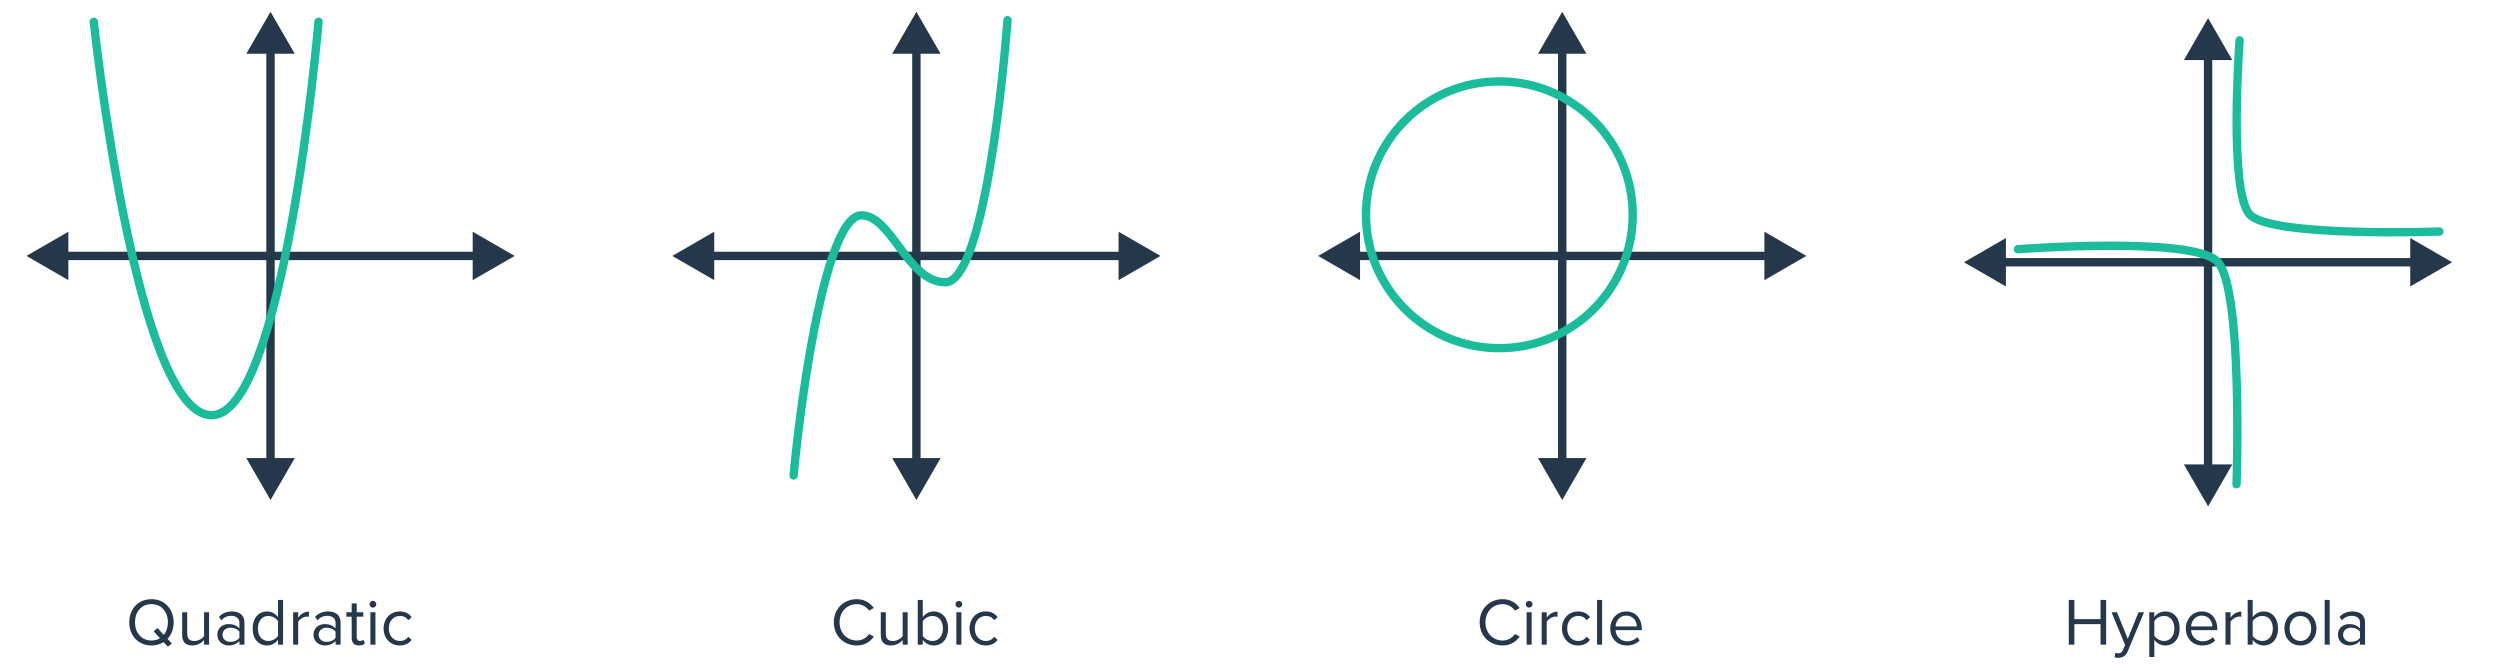 <svg width="596" height="160" viewBox="0 0 596 160" fill="none" xmlns="http://www.w3.org/2000/svg">
<path d="M64.494 2.816L58.721 12.816H70.268L64.494 2.816ZM64.494 119.21L70.268 109.21H58.721L64.494 119.21ZM63.494 11.816V110.21H65.494V11.816H63.494Z" fill="#25374B"/>
<path d="M6.297 61.013L16.297 66.787L16.297 55.24L6.297 61.013ZM122.691 61.013L112.691 55.24L112.691 66.787L122.691 61.013ZM15.297 62.013L113.691 62.013L113.691 60.013L15.297 60.013L15.297 62.013Z" fill="#25374B"/>
<path d="M22.355 5.196C22.355 5.196 32.198 97.328 49.968 98.968C67.737 100.609 75.939 5.196 75.939 5.196" stroke="#1ABC9C" stroke-width="2" stroke-linecap="round"/>
<path d="M218.467 2.816L212.693 12.816H224.24L218.467 2.816ZM218.467 119.21L224.24 109.21H212.693L218.467 119.21ZM217.467 11.816V110.21H219.467V11.816H217.467Z" fill="#25374B"/>
<path d="M160.27 61.013L170.27 66.787L170.27 55.24L160.27 61.013ZM276.663 61.013L266.663 55.24L266.663 66.787L276.663 61.013ZM169.27 62.013L267.663 62.013L267.663 60.013L169.27 60.013L169.27 62.013Z" fill="#25374B"/>
<path d="M189.191 113.343C191.138 92.673 197.099 51.333 205.368 51.333C212.558 51.333 216.377 67.285 225.364 67.285C233.65 67.285 238.545 25.944 240.193 4.825" stroke="#1ABC9C" stroke-width="2" stroke-linecap="round"/>
<path d="M372.436 2.816L366.662 12.816H378.209L372.436 2.816ZM372.436 119.21L378.209 109.21H366.662L372.436 119.21ZM371.436 11.816V110.21H373.436V11.816H371.436Z" fill="#25374B"/>
<path d="M314.238 61.013L324.238 66.787L324.238 55.24L314.238 61.013ZM430.632 61.013L420.632 55.24L420.632 66.787L430.632 61.013ZM323.238 62.013L421.632 62.013L421.632 60.013L323.238 60.013L323.238 62.013Z" fill="#25374B"/>
<circle cx="357.446" cy="51.208" r="31.796" stroke="#1ABC9C" stroke-width="2" stroke-linecap="round"/>
<path d="M526.404 4.321L520.631 14.321H532.178L526.404 4.321ZM526.404 120.715L532.178 110.715H520.631L526.404 120.715ZM525.404 13.321V111.715H527.404V13.321H525.404Z" fill="#25374B"/>
<path d="M468.207 62.519L478.207 68.292L478.207 56.745L468.207 62.519ZM584.601 62.519L574.601 56.745L574.601 68.292L584.601 62.519ZM477.207 63.519L575.601 63.519L575.601 61.519L477.207 61.519L477.207 63.519Z" fill="#25374B"/>
<path d="M581.545 55.2C581.545 55.2 541.495 56.628 536.366 51.159C531.237 45.69 533.924 9.61 533.924 9.61" stroke="#1ABC9C" stroke-width="2" stroke-linecap="round"/>
<path d="M533.189 115.445C533.189 115.445 534.821 68.321 528.57 62.286C522.319 56.251 481.08 59.413 481.08 59.413" stroke="#1ABC9C" stroke-width="2" stroke-linecap="round"/>
<path d="M36.108 153.881C37.212 153.881 38.188 153.593 38.988 153.081L40.028 154.185L40.956 153.385L39.932 152.297C40.86 151.321 41.404 149.945 41.404 148.361C41.404 145.209 39.26 142.841 36.108 142.841C32.94 142.841 30.812 145.209 30.812 148.361C30.812 151.513 32.94 153.881 36.108 153.881ZM36.108 152.697C33.708 152.697 32.188 150.841 32.188 148.361C32.188 145.865 33.708 144.025 36.108 144.025C38.492 144.025 40.028 145.865 40.028 148.361C40.028 149.545 39.676 150.585 39.052 151.353L37.548 149.721L36.62 150.505L38.14 152.153C37.564 152.505 36.876 152.697 36.108 152.697ZM49.846 153.689V145.961H48.647V151.641C48.199 152.265 47.303 152.809 46.358 152.809C45.319 152.809 44.63 152.409 44.63 151.049V145.961H43.431V151.417C43.431 153.097 44.279 153.881 45.895 153.881C47.047 153.881 48.054 153.273 48.647 152.601V153.689H49.846ZM58.275 153.689V148.377C58.275 146.505 56.915 145.769 55.283 145.769C54.019 145.769 53.027 146.185 52.195 147.049L52.755 147.881C53.443 147.145 54.195 146.809 55.123 146.809C56.243 146.809 57.075 147.401 57.075 148.441V149.833C56.451 149.113 55.571 148.777 54.515 148.777C53.203 148.777 51.811 149.593 51.811 151.321C51.811 153.001 53.203 153.881 54.515 153.881C55.555 153.881 56.435 153.513 57.075 152.809V153.689H58.275ZM54.947 153.017C53.827 153.017 53.043 152.313 53.043 151.337C53.043 150.345 53.827 149.641 54.947 149.641C55.795 149.641 56.611 149.961 57.075 150.601V152.057C56.611 152.697 55.795 153.017 54.947 153.017ZM67.481 153.689V143.017H66.281V147.129C65.656 146.281 64.713 145.769 63.672 145.769C61.641 145.769 60.233 147.369 60.233 149.833C60.233 152.345 61.657 153.881 63.672 153.881C64.76 153.881 65.704 153.321 66.281 152.537V153.689H67.481ZM63.961 152.809C62.408 152.809 61.48 151.545 61.48 149.833C61.48 148.121 62.408 146.841 63.961 146.841C64.921 146.841 65.849 147.417 66.281 148.089V151.593C65.849 152.265 64.921 152.809 63.961 152.809ZM71.084 153.689V148.217C71.436 147.593 72.444 146.985 73.18 146.985C73.372 146.985 73.516 147.001 73.66 147.033V145.801C72.604 145.801 71.708 146.393 71.084 147.209V145.961H69.884V153.689H71.084ZM81.197 153.689V148.377C81.197 146.505 79.837 145.769 78.205 145.769C76.941 145.769 75.949 146.185 75.117 147.049L75.677 147.881C76.365 147.145 77.117 146.809 78.045 146.809C79.165 146.809 79.997 147.401 79.997 148.441V149.833C79.373 149.113 78.493 148.777 77.437 148.777C76.125 148.777 74.733 149.593 74.733 151.321C74.733 153.001 76.125 153.881 77.437 153.881C78.477 153.881 79.357 153.513 79.997 152.809V153.689H81.197ZM77.869 153.017C76.749 153.017 75.965 152.313 75.965 151.337C75.965 150.345 76.749 149.641 77.869 149.641C78.717 149.641 79.533 149.961 79.997 150.601V152.057C79.533 152.697 78.717 153.017 77.869 153.017ZM85.554 153.881C86.258 153.881 86.69 153.673 86.994 153.385L86.642 152.489C86.482 152.665 86.162 152.809 85.826 152.809C85.298 152.809 85.042 152.393 85.042 151.817V147.017H86.61V145.961H85.042V143.849H83.842V145.961H82.562V147.017H83.842V152.073C83.842 153.225 84.418 153.881 85.554 153.881ZM88.897 144.857C89.346 144.857 89.713 144.505 89.713 144.057C89.713 143.609 89.346 143.241 88.897 143.241C88.466 143.241 88.097 143.609 88.097 144.057C88.097 144.505 88.466 144.857 88.897 144.857ZM89.505 153.689V145.961H88.305V153.689H89.505ZM95.307 153.881C96.715 153.881 97.547 153.305 98.139 152.537L97.339 151.801C96.827 152.489 96.171 152.809 95.371 152.809C93.723 152.809 92.699 151.529 92.699 149.817C92.699 148.105 93.723 146.841 95.371 146.841C96.171 146.841 96.827 147.145 97.339 147.849L98.139 147.113C97.547 146.345 96.715 145.769 95.307 145.769C93.003 145.769 91.451 147.529 91.451 149.817C91.451 152.121 93.003 153.881 95.307 153.881Z" fill="#25374B"/>
<path d="M204.269 153.881C206.157 153.881 207.437 152.985 208.333 151.769L207.197 151.145C206.589 152.057 205.485 152.697 204.269 152.697C201.933 152.697 200.157 150.889 200.157 148.361C200.157 145.817 201.933 144.025 204.269 144.025C205.485 144.025 206.589 144.681 207.197 145.577L208.317 144.953C207.469 143.753 206.157 142.841 204.269 142.841C201.197 142.841 198.781 145.081 198.781 148.361C198.781 151.641 201.197 153.881 204.269 153.881ZM216.393 153.689V145.961H215.193V151.641C214.745 152.265 213.849 152.809 212.905 152.809C211.865 152.809 211.177 152.409 211.177 151.049V145.961H209.977V151.417C209.977 153.097 210.825 153.881 212.441 153.881C213.593 153.881 214.601 153.273 215.193 152.601V153.689H216.393ZM219.99 151.593V148.089C220.406 147.417 221.35 146.841 222.294 146.841C223.862 146.841 224.79 148.121 224.79 149.833C224.79 151.545 223.862 152.809 222.294 152.809C221.35 152.809 220.406 152.265 219.99 151.593ZM219.99 153.689V152.537C220.566 153.321 221.51 153.881 222.598 153.881C224.614 153.881 226.038 152.345 226.038 149.833C226.038 147.369 224.614 145.769 222.598 145.769C221.542 145.769 220.614 146.281 219.99 147.129V143.017H218.79V153.689H219.99ZM228.585 144.857C229.033 144.857 229.401 144.505 229.401 144.057C229.401 143.609 229.033 143.241 228.585 143.241C228.153 143.241 227.785 143.609 227.785 144.057C227.785 144.505 228.153 144.857 228.585 144.857ZM229.193 153.689V145.961H227.993V153.689H229.193ZM234.995 153.881C236.403 153.881 237.235 153.305 237.827 152.537L237.027 151.801C236.515 152.489 235.859 152.809 235.059 152.809C233.411 152.809 232.387 151.529 232.387 149.817C232.387 148.105 233.411 146.841 235.059 146.841C235.859 146.841 236.515 147.145 237.027 147.849L237.827 147.113C237.235 146.345 236.403 145.769 234.995 145.769C232.691 145.769 231.139 147.529 231.139 149.817C231.139 152.121 232.691 153.881 234.995 153.881Z" fill="#25374B"/>
<path d="M358.238 153.881C360.126 153.881 361.406 152.985 362.302 151.769L361.166 151.145C360.558 152.057 359.454 152.697 358.238 152.697C355.902 152.697 354.126 150.889 354.126 148.361C354.126 145.817 355.902 144.025 358.238 144.025C359.454 144.025 360.558 144.681 361.166 145.577L362.286 144.953C361.438 143.753 360.126 142.841 358.238 142.841C355.166 142.841 352.75 145.081 352.75 148.361C352.75 151.641 355.166 153.881 358.238 153.881ZM364.538 144.857C364.986 144.857 365.354 144.505 365.354 144.057C365.354 143.609 364.986 143.241 364.538 143.241C364.106 143.241 363.738 143.609 363.738 144.057C363.738 144.505 364.106 144.857 364.538 144.857ZM365.146 153.689V145.961H363.946V153.689H365.146ZM368.74 153.689V148.217C369.092 147.593 370.1 146.985 370.836 146.985C371.028 146.985 371.172 147.001 371.316 147.033V145.801C370.26 145.801 369.364 146.393 368.74 147.209V145.961H367.54V153.689H368.74ZM376.229 153.881C377.637 153.881 378.469 153.305 379.061 152.537L378.261 151.801C377.749 152.489 377.093 152.809 376.293 152.809C374.645 152.809 373.621 151.529 373.621 149.817C373.621 148.105 374.645 146.841 376.293 146.841C377.093 146.841 377.749 147.145 378.261 147.849L379.061 147.113C378.469 146.345 377.637 145.769 376.229 145.769C373.925 145.769 372.373 147.529 372.373 149.817C372.373 152.121 373.925 153.881 376.229 153.881ZM381.943 153.689V143.017H380.743V153.689H381.943ZM387.825 153.881C389.089 153.881 390.129 153.465 390.897 152.697L390.321 151.913C389.713 152.537 388.817 152.889 387.937 152.889C386.273 152.889 385.249 151.673 385.153 150.217H391.409V149.913C391.409 147.593 390.033 145.769 387.697 145.769C385.489 145.769 383.889 147.577 383.889 149.817C383.889 152.233 385.537 153.881 387.825 153.881ZM390.225 149.337H385.153C385.217 148.153 386.033 146.761 387.681 146.761C389.441 146.761 390.209 148.185 390.225 149.337Z" fill="#25374B"/>
<path d="M502.097 153.689V143.017H500.769V147.609H494.529V143.017H493.201V153.689H494.529V148.793H500.769V153.689H502.097ZM504.112 156.713C504.336 156.777 504.736 156.825 504.992 156.825C506.016 156.809 506.8 156.377 507.264 155.257L511.136 145.961H509.824L507.264 152.297L504.688 145.961H503.392L506.624 153.769L506.112 154.937C505.84 155.577 505.488 155.753 504.96 155.753C504.768 155.753 504.48 155.705 504.304 155.625L504.112 156.713ZM516.196 153.881C518.228 153.881 519.635 152.313 519.635 149.817C519.635 147.305 518.228 145.769 516.196 145.769C515.108 145.769 514.148 146.329 513.588 147.113V145.961H512.388V156.633H513.588V152.521C514.212 153.385 515.14 153.881 516.196 153.881ZM515.891 152.809C514.948 152.809 514.004 152.233 513.588 151.561V148.073C514.004 147.401 514.948 146.841 515.891 146.841C517.444 146.841 518.372 148.105 518.372 149.817C518.372 151.529 517.444 152.809 515.891 152.809ZM525.032 153.881C526.296 153.881 527.336 153.465 528.104 152.697L527.528 151.913C526.92 152.537 526.024 152.889 525.144 152.889C523.48 152.889 522.456 151.673 522.36 150.217H528.616V149.913C528.616 147.593 527.24 145.769 524.904 145.769C522.696 145.769 521.096 147.577 521.096 149.817C521.096 152.233 522.744 153.881 525.032 153.881ZM527.432 149.337H522.36C522.424 148.153 523.24 146.761 524.888 146.761C526.648 146.761 527.416 148.185 527.432 149.337ZM531.759 153.689V148.217C532.111 147.593 533.119 146.985 533.855 146.985C534.047 146.985 534.191 147.001 534.335 147.033V145.801C533.279 145.801 532.383 146.393 531.759 147.209V145.961H530.559V153.689H531.759ZM537.041 151.593V148.089C537.457 147.417 538.401 146.841 539.345 146.841C540.913 146.841 541.841 148.121 541.841 149.833C541.841 151.545 540.913 152.809 539.345 152.809C538.401 152.809 537.457 152.265 537.041 151.593ZM537.041 153.689V152.537C537.617 153.321 538.561 153.881 539.649 153.881C541.665 153.881 543.089 152.345 543.089 149.833C543.089 147.369 541.665 145.769 539.649 145.769C538.593 145.769 537.665 146.281 537.041 147.129V143.017H535.841V153.689H537.041ZM548.42 153.881C550.772 153.881 552.244 152.057 552.244 149.817C552.244 147.577 550.772 145.769 548.42 145.769C546.068 145.769 544.596 147.577 544.596 149.817C544.596 152.057 546.068 153.881 548.42 153.881ZM548.42 152.809C546.772 152.809 545.844 151.401 545.844 149.817C545.844 148.249 546.772 146.841 548.42 146.841C550.068 146.841 550.98 148.249 550.98 149.817C550.98 151.401 550.068 152.809 548.42 152.809ZM555.4 153.689V143.017H554.2V153.689H555.4ZM563.826 153.689V148.377C563.826 146.505 562.466 145.769 560.834 145.769C559.57 145.769 558.578 146.185 557.746 147.049L558.306 147.881C558.994 147.145 559.746 146.809 560.674 146.809C561.794 146.809 562.626 147.401 562.626 148.441V149.833C562.002 149.113 561.122 148.777 560.066 148.777C558.754 148.777 557.362 149.593 557.362 151.321C557.362 153.001 558.754 153.881 560.066 153.881C561.106 153.881 561.986 153.513 562.626 152.809V153.689H563.826ZM560.498 153.017C559.378 153.017 558.594 152.313 558.594 151.337C558.594 150.345 559.378 149.641 560.498 149.641C561.346 149.641 562.162 149.961 562.626 150.601V152.057C562.162 152.697 561.346 153.017 560.498 153.017Z" fill="#25374B"/>
</svg>
